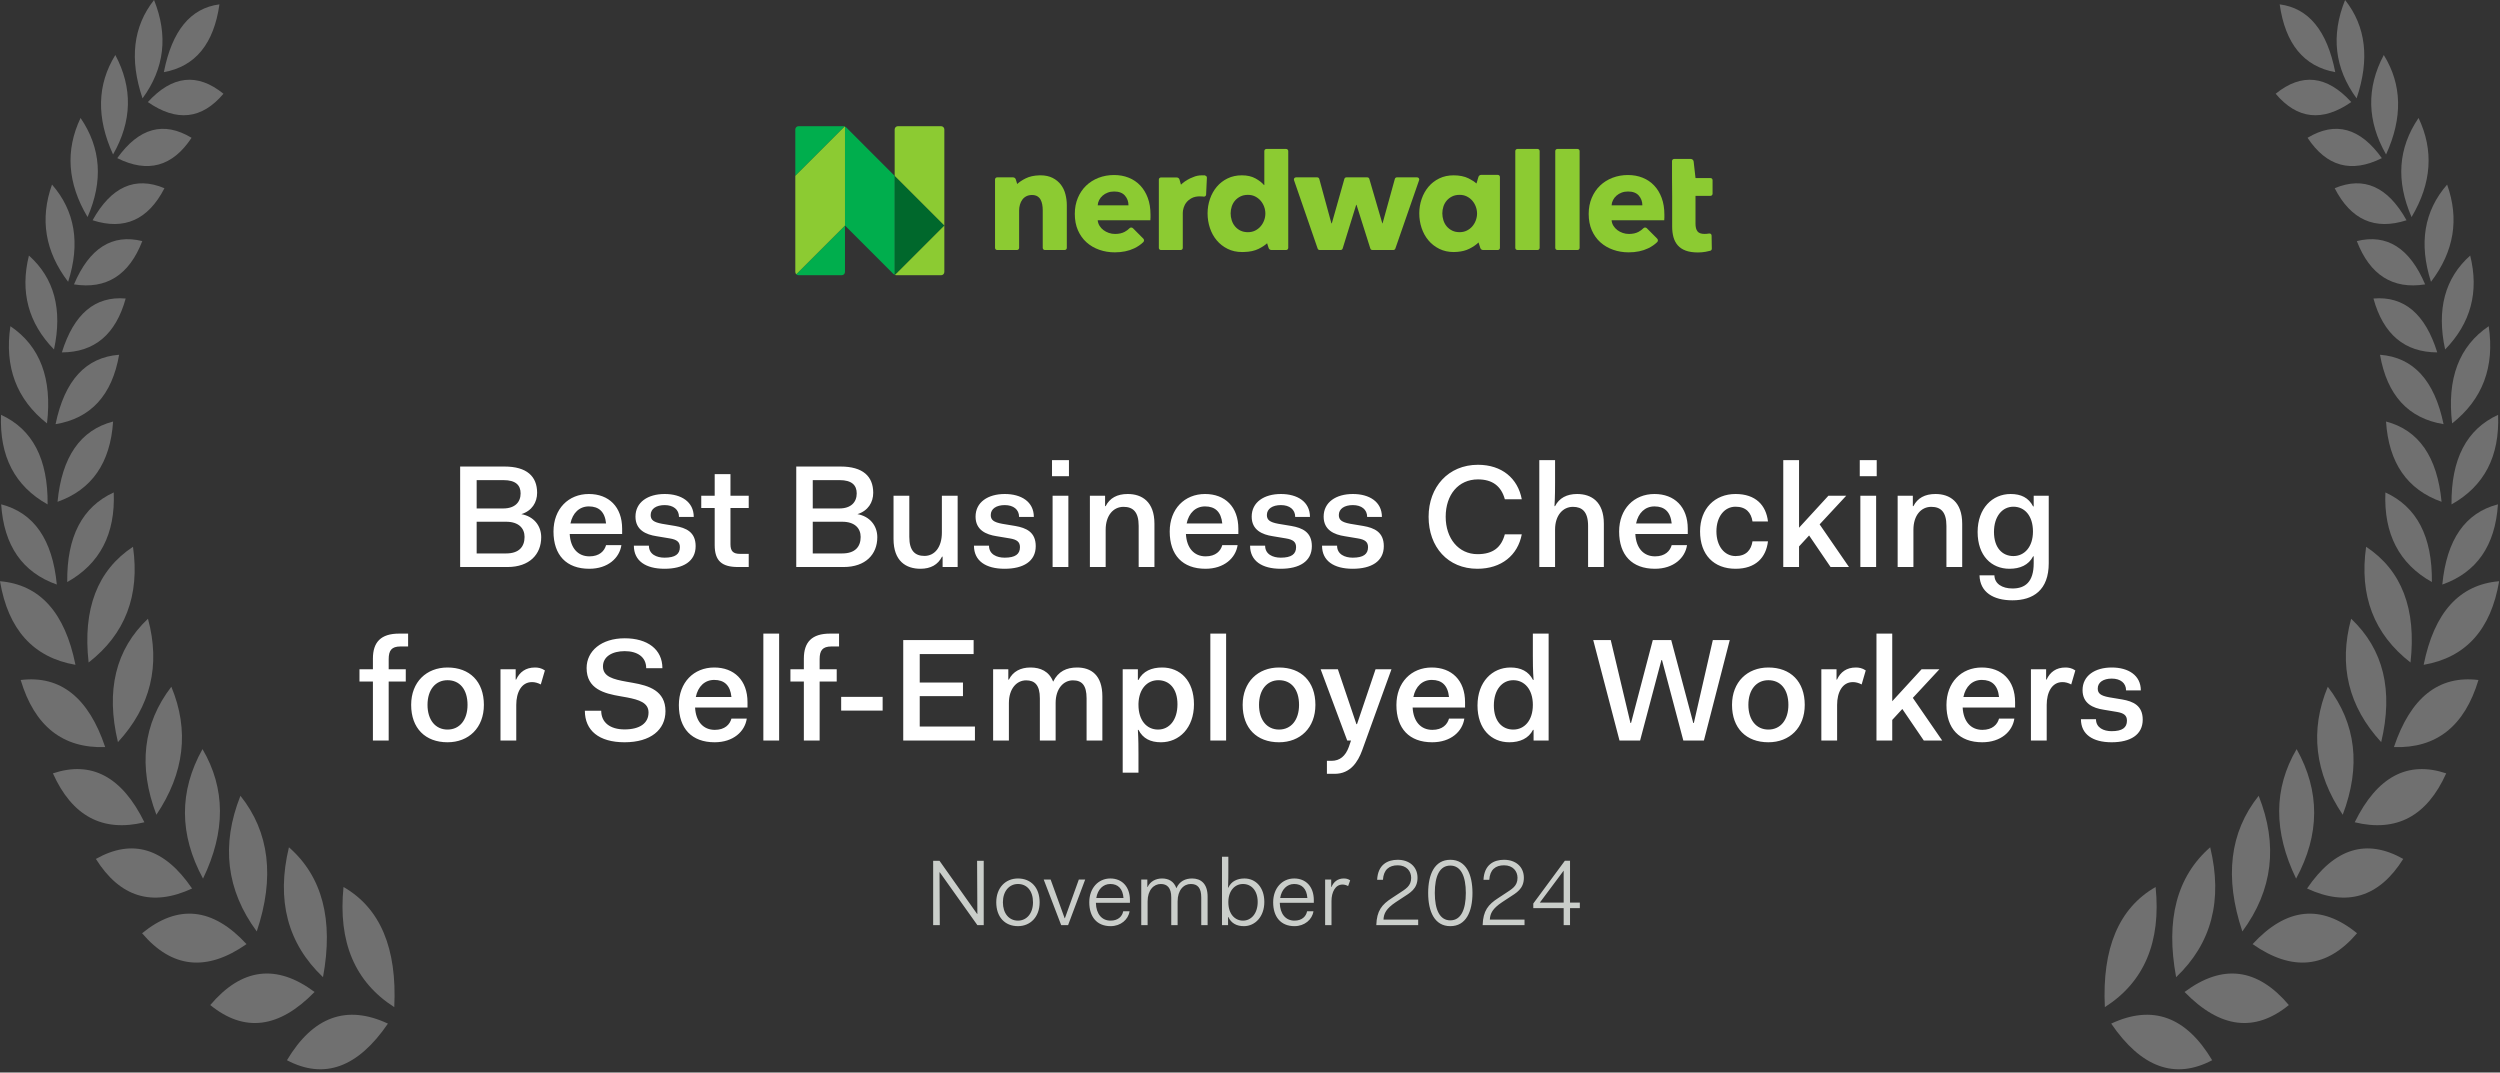 <svg width="317" height="136" viewBox="0 0 317 136" fill="none" xmlns="http://www.w3.org/2000/svg">
<rect x="0" y="0" width="317" height="136" fill="#333333" stroke="none"/>
<g clip-path="url(#clip0_4556_23973)">
<path d="M216.889 22.577H214.991L214.753 20.478C214.732 20.295 214.577 20.156 214.393 20.156H212.278C212.132 20.156 212.012 20.274 212.012 20.42V22.577L212.03 24.835V28.729C212.03 29.224 212.085 29.671 212.196 30.073C212.308 30.475 212.489 30.821 212.742 31.111C212.995 31.402 213.331 31.624 213.75 31.779C214.169 31.934 214.687 32.011 215.304 32.011C215.625 32.011 215.946 31.983 216.266 31.928C216.496 31.889 216.697 31.844 216.868 31.794C216.984 31.762 217.061 31.655 217.058 31.536L217.03 29.862C217.027 29.696 216.874 29.577 216.711 29.608C216.678 29.615 216.643 29.62 216.608 29.624C216.442 29.65 216.285 29.661 216.137 29.661C215.705 29.661 215.407 29.553 215.24 29.336C215.074 29.12 214.989 28.795 214.989 28.362V24.833H216.888C217.034 24.833 217.154 24.715 217.154 24.567V22.842C217.154 22.696 217.036 22.576 216.888 22.576L216.889 22.577Z" fill="#8CCB32"/>
<path d="M134.523 23.422C134.257 23.071 133.91 22.784 133.478 22.562C133.059 22.347 132.551 22.237 131.958 22.23H131.959C131.949 22.23 131.941 22.23 131.931 22.23C131.923 22.23 131.914 22.23 131.904 22.23C131.872 22.23 131.84 22.233 131.807 22.233C131.123 22.25 130.537 22.376 130.054 22.618C129.612 22.839 129.255 23.077 128.981 23.332L128.802 22.746C128.756 22.593 128.615 22.489 128.455 22.489H126.437C126.29 22.489 126.171 22.607 126.171 22.753V31.434C126.171 31.581 126.289 31.7 126.437 31.7H128.958C129.104 31.7 129.224 31.582 129.224 31.434V26.706C129.224 26.448 129.258 26.197 129.325 25.957C129.393 25.716 129.494 25.504 129.63 25.318C129.765 25.133 129.936 24.988 130.14 24.884C130.343 24.78 130.581 24.726 130.851 24.726C131.121 24.726 131.348 24.778 131.526 24.884C131.705 24.989 131.844 25.131 131.942 25.308C132.041 25.487 132.111 25.694 132.155 25.929C132.198 26.163 132.219 26.41 132.219 26.668V31.434C132.219 31.581 132.338 31.7 132.485 31.7H135.007C135.153 31.7 135.273 31.582 135.273 31.434V26.003C135.273 25.547 135.213 25.09 135.097 24.635C134.98 24.179 134.789 23.774 134.523 23.424V23.422Z" fill="#8CCB32"/>
<path d="M163.085 18.887H160.582C160.436 18.887 160.316 19.005 160.316 19.153V23.47H160.279C160.021 23.162 159.656 22.878 159.188 22.62C158.72 22.361 158.146 22.231 157.468 22.231C156.79 22.231 156.201 22.361 155.664 22.62C155.128 22.878 154.671 23.23 154.296 23.674C153.919 24.119 153.63 24.633 153.427 25.218C153.223 25.805 153.121 26.418 153.121 27.059C153.121 27.701 153.22 28.317 153.417 28.909C153.614 29.501 153.9 30.021 154.277 30.471C154.653 30.921 155.113 31.282 155.656 31.552C156.198 31.824 156.814 31.959 157.505 31.959C157.588 31.959 157.671 31.956 157.752 31.952C158.472 31.936 159.088 31.804 159.596 31.551C160.033 31.333 160.391 31.098 160.669 30.846L160.864 31.45C160.914 31.599 161.053 31.7 161.21 31.7H163.084C163.23 31.7 163.349 31.582 163.349 31.434V19.153C163.349 19.007 163.231 18.887 163.084 18.887H163.085ZM157.284 29.241C157.013 29.105 156.785 28.925 156.599 28.705C156.414 28.483 156.276 28.227 156.183 27.937C156.09 27.647 156.045 27.355 156.045 27.058C156.045 26.761 156.091 26.473 156.183 26.189C156.276 25.905 156.415 25.656 156.599 25.439C156.783 25.224 157.013 25.048 157.284 24.912C157.555 24.777 157.869 24.708 158.228 24.708C158.586 24.708 158.882 24.775 159.153 24.912C159.424 25.048 159.655 25.227 159.846 25.448C160.038 25.67 160.185 25.923 160.291 26.206C160.395 26.49 160.448 26.779 160.448 27.075C160.448 27.37 160.396 27.66 160.291 27.944C160.185 28.228 160.038 28.48 159.846 28.702C159.655 28.924 159.423 29.103 159.153 29.238C158.882 29.374 158.574 29.442 158.228 29.442C157.882 29.442 157.555 29.374 157.284 29.238V29.241Z" fill="#8CCB32"/>
<path d="M179.692 22.489H177.123C177.003 22.489 176.899 22.569 176.867 22.683L175.312 28.315H175.275L173.63 22.68C173.597 22.567 173.493 22.489 173.375 22.489H170.723C170.605 22.489 170.499 22.567 170.468 22.681L168.876 28.315H168.821L167.284 22.684C167.253 22.569 167.148 22.489 167.028 22.489H164.33C164.147 22.489 164.019 22.669 164.079 22.84L167.078 31.521C167.114 31.628 167.215 31.7 167.328 31.7H169.996C170.112 31.7 170.215 31.624 170.249 31.513L171.967 25.967H172.004L173.758 31.515C173.793 31.624 173.895 31.7 174.011 31.7H176.68C176.792 31.7 176.894 31.628 176.93 31.521L179.945 22.84C180.006 22.667 179.878 22.489 179.695 22.489H179.692Z" fill="#8CCB32"/>
<path d="M194.962 18.887H192.405C192.258 18.887 192.139 19.006 192.139 19.153V31.434C192.139 31.581 192.258 31.7 192.405 31.7H194.962C195.109 31.7 195.228 31.581 195.228 31.434V19.153C195.228 19.006 195.109 18.887 194.962 18.887Z" fill="#8CCB32"/>
<path d="M200.029 18.887H197.472C197.326 18.887 197.207 19.006 197.207 19.153V31.434C197.207 31.581 197.326 31.7 197.472 31.7H200.029C200.176 31.7 200.295 31.581 200.295 31.434V19.153C200.295 19.006 200.176 18.887 200.029 18.887Z" fill="#8CCB32"/>
<path d="M189.927 22.174H187.814C187.653 22.174 187.511 22.279 187.465 22.434L187.217 23.269C186.954 23.037 186.621 22.821 186.216 22.62C185.697 22.361 185.062 22.232 184.311 22.232C183.645 22.232 183.043 22.361 182.506 22.62C181.97 22.878 181.513 23.23 181.138 23.674C180.761 24.119 180.473 24.634 180.269 25.218C180.065 25.805 179.964 26.418 179.964 27.059C179.964 27.701 180.062 28.317 180.259 28.909C180.456 29.501 180.743 30.021 181.12 30.471C181.495 30.921 181.955 31.282 182.498 31.552C183.041 31.824 183.657 31.959 184.347 31.959C184.506 31.959 184.664 31.951 184.817 31.934C185.382 31.887 185.874 31.759 186.293 31.551C186.79 31.304 187.184 31.034 187.476 30.742L187.705 31.45C187.755 31.599 187.894 31.7 188.05 31.7H189.925C190.071 31.7 190.19 31.582 190.19 31.436V22.44C190.19 22.293 190.072 22.174 189.926 22.174H189.927ZM183.441 28.703C183.256 28.481 183.118 28.225 183.025 27.936C182.934 27.646 182.887 27.353 182.887 27.056C182.887 26.76 182.934 26.471 183.025 26.187C183.118 25.903 183.257 25.654 183.441 25.438C183.626 25.223 183.855 25.047 184.126 24.91C184.398 24.776 184.711 24.707 185.07 24.707C185.429 24.707 185.724 24.774 185.995 24.91C186.267 25.047 186.497 25.226 186.689 25.446C186.88 25.669 187.028 25.922 187.133 26.204C187.237 26.488 187.291 26.778 187.291 27.073C187.291 27.369 187.238 27.658 187.133 27.942C187.028 28.227 186.88 28.478 186.689 28.701C186.497 28.923 186.265 29.101 185.995 29.236C185.724 29.373 185.416 29.44 185.07 29.44C184.724 29.44 184.398 29.373 184.126 29.236C183.855 29.101 183.627 28.921 183.441 28.701V28.703Z" fill="#8CCB32"/>
<path d="M152.798 22.257L152.776 22.253L152.811 22.231C152.735 22.231 152.66 22.234 152.586 22.237C152.524 22.234 152.462 22.231 152.4 22.231C152.001 22.231 151.635 22.307 151.303 22.455C151.164 22.503 151.03 22.558 150.904 22.621C150.414 22.866 150.029 23.131 149.746 23.418L149.561 22.766C149.516 22.61 149.374 22.503 149.212 22.503H147.208C147.062 22.503 146.942 22.621 146.942 22.767V31.437C146.942 31.583 147.06 31.703 147.208 31.703H149.711C149.857 31.703 149.977 31.585 149.977 31.437V26.981C149.977 26.796 150.014 26.581 150.088 26.335C150.163 26.089 150.282 25.861 150.449 25.653C150.615 25.444 150.838 25.266 151.115 25.119C151.392 24.971 151.733 24.898 152.141 24.898C152.265 24.898 152.392 24.905 152.521 24.916L152.643 24.932C152.79 24.946 152.919 24.839 152.933 24.694L153.034 22.553C153.05 22.409 152.946 22.276 152.799 22.261L152.798 22.257Z" fill="#8CCB32"/>
<path d="M144.588 23.525C144.182 23.093 143.694 22.764 143.127 22.535C142.56 22.307 141.937 22.193 141.259 22.193C140.581 22.193 139.902 22.31 139.299 22.545C138.694 22.78 138.171 23.109 137.727 23.535C137.282 23.96 136.931 24.479 136.673 25.089C136.415 25.699 136.285 26.381 136.285 27.132C136.285 27.883 136.417 28.601 136.683 29.204C136.949 29.808 137.312 30.316 137.774 30.73C138.237 31.143 138.776 31.457 139.393 31.673C140.009 31.889 140.663 31.997 141.353 31.997C142.29 31.997 143.113 31.827 143.823 31.488C144.256 31.281 144.639 31.019 144.968 30.703C145.093 30.583 145.094 30.382 144.972 30.259L143.661 28.942C143.542 28.821 143.343 28.817 143.225 28.938C143.051 29.118 142.847 29.27 142.611 29.396C142.277 29.575 141.871 29.665 141.39 29.665C141.119 29.665 140.857 29.622 140.604 29.536C140.351 29.45 140.123 29.329 139.919 29.176C139.715 29.021 139.549 28.84 139.42 28.63C139.29 28.421 139.213 28.186 139.188 27.927H145.865C145.878 27.816 145.883 27.699 145.883 27.575V27.205C145.883 26.416 145.769 25.713 145.541 25.097C145.312 24.481 144.996 23.957 144.589 23.525H144.588ZM139.188 26.04C139.2 25.806 139.262 25.58 139.373 25.365C139.485 25.149 139.632 24.961 139.818 24.801C140.003 24.64 140.219 24.514 140.465 24.421C140.711 24.328 140.982 24.282 141.279 24.282C141.884 24.282 142.337 24.455 142.639 24.799C142.941 25.145 143.092 25.557 143.092 26.038H139.189L139.188 26.04Z" fill="#8CCB32"/>
<path d="M209.749 23.525C209.343 23.093 208.855 22.764 208.288 22.535C207.721 22.307 207.098 22.193 206.421 22.193C205.743 22.193 205.064 22.31 204.46 22.545C203.855 22.78 203.332 23.109 202.888 23.535C202.444 23.96 202.092 24.479 201.833 25.089C201.574 25.699 201.445 26.381 201.445 27.132C201.445 27.883 201.577 28.601 201.843 29.204C202.109 29.808 202.472 30.316 202.934 30.73C203.397 31.143 203.936 31.457 204.553 31.673C205.169 31.889 205.823 31.997 206.513 31.997C207.45 31.997 208.273 31.827 208.983 31.488C209.416 31.281 209.799 31.019 210.128 30.703C210.253 30.583 210.254 30.382 210.132 30.259L208.821 28.942C208.702 28.821 208.503 28.817 208.385 28.938C208.211 29.118 208.007 29.27 207.771 29.396C207.437 29.575 207.031 29.665 206.55 29.665C206.279 29.665 206.017 29.622 205.764 29.536C205.511 29.45 205.283 29.329 205.079 29.176C204.875 29.021 204.709 28.84 204.58 28.63C204.45 28.421 204.373 28.186 204.348 27.927H211.025C211.038 27.816 211.043 27.699 211.043 27.575V27.205C211.043 26.416 210.929 25.713 210.701 25.097C210.474 24.481 210.156 23.957 209.749 23.525ZM204.348 26.04C204.36 25.806 204.422 25.58 204.533 25.365C204.644 25.149 204.792 24.961 204.978 24.801C205.163 24.64 205.379 24.514 205.625 24.421C205.871 24.328 206.142 24.282 206.439 24.282C207.044 24.282 207.496 24.455 207.799 24.799C208.101 25.145 208.252 25.557 208.252 26.038H204.349L204.348 26.04Z" fill="#8CCB32"/>
<path d="M107.107 16.038C107.042 16.014 106.973 16 106.903 16H101.26C101.03 16 100.845 16.186 100.845 16.415V22.299L107.107 16.038Z" fill="#00AE4D"/>
<path d="M100.966 34.778C101.04 34.852 101.144 34.898 101.259 34.898H106.729C106.958 34.898 107.143 34.713 107.143 34.484V28.6L100.966 34.778Z" fill="#00AE4D"/>
<path d="M113.444 22.299V34.845C113.457 34.851 113.469 34.856 113.482 34.861L119.744 28.598L113.445 22.299H113.444Z" fill="#00682C"/>
<path d="M107.144 28.599V16.053C107.131 16.048 107.118 16.042 107.106 16.037L100.845 22.299V34.483C100.845 34.597 100.891 34.701 100.966 34.777L107.144 28.599Z" fill="#8CCB32"/>
<path d="M119.743 28.599V22.3V16.415C119.743 16.186 119.557 16 119.328 16H113.859C113.629 16 113.444 16.186 113.444 16.413V22.299L119.743 28.598V28.599Z" fill="#8CCB32"/>
<path d="M119.743 28.599L113.48 34.861C113.545 34.885 113.614 34.899 113.684 34.899H119.328C119.557 34.899 119.743 34.714 119.743 34.484V28.601V28.599Z" fill="#8CCB32"/>
<path d="M107.314 16.17C107.264 16.121 107.205 16.082 107.144 16.054V28.599L113.272 34.728C113.321 34.777 113.381 34.817 113.442 34.845V22.299L107.314 16.17Z" fill="#00AE4D"/>
</g>
<path d="M58.347 71.898V59.157H63.977C66.792 59.157 68.107 60.398 68.107 62.49C68.107 63.694 67.459 64.768 66.107 65.194C67.662 65.472 68.625 66.639 68.625 68.12C68.625 70.287 67.144 71.898 64.347 71.898H58.347ZM64.181 66.157H60.44V70.176H64.181C65.792 70.176 66.514 69.342 66.514 68.083C66.514 66.972 65.755 66.157 64.181 66.157ZM63.829 60.879H60.44V64.472H63.81C65.292 64.472 66.014 63.676 66.014 62.565C66.014 61.528 65.403 60.879 63.829 60.879ZM70.183 67.398C70.183 64.528 72.072 62.639 74.665 62.639C77.183 62.639 78.887 64.25 78.887 67.046V67.713H72.239C72.332 69.49 73.276 70.546 74.739 70.546C76.017 70.546 76.646 69.861 76.85 69.12H78.794C78.554 70.75 77.091 72.12 74.72 72.12C71.813 72.12 70.183 70.379 70.183 67.398ZM74.665 64.213C73.48 64.213 72.609 65.028 72.332 66.379H76.85C76.702 64.898 75.943 64.213 74.665 64.213ZM80.374 69.194H82.281C82.281 70.287 83.263 70.713 84.263 70.713C85.615 70.713 86.207 70.268 86.207 69.379C86.207 68.713 85.819 68.416 84.911 68.268L83.245 67.99C81.911 67.787 80.578 67.213 80.578 65.509C80.578 63.676 82.152 62.639 84.281 62.639C86.374 62.639 87.967 63.62 87.967 65.546H86.096C86.096 64.602 85.374 64.046 84.281 64.046C83.226 64.046 82.504 64.509 82.504 65.305C82.504 65.916 82.856 66.213 83.948 66.416L85.615 66.694C86.985 66.935 88.207 67.454 88.207 69.25C88.207 71.194 86.615 72.12 84.263 72.12C81.874 72.12 80.374 71.12 80.374 69.194ZM90.623 69.12V64.416H88.919V62.861H90.623V60.12H92.623V62.861H94.938V64.416H92.623V69.009C92.623 69.879 92.956 70.231 93.845 70.231H94.938V71.898H93.586C91.512 71.898 90.623 71.102 90.623 69.12ZM100.965 71.898V59.157H106.594C109.409 59.157 110.724 60.398 110.724 62.49C110.724 63.694 110.076 64.768 108.724 65.194C110.279 65.472 111.242 66.639 111.242 68.12C111.242 70.287 109.761 71.898 106.965 71.898H100.965ZM106.798 66.157H103.057V70.176H106.798C108.409 70.176 109.131 69.342 109.131 68.083C109.131 66.972 108.372 66.157 106.798 66.157ZM106.446 60.879H103.057V64.472H106.428C107.909 64.472 108.631 63.676 108.631 62.565C108.631 61.528 108.02 60.879 106.446 60.879ZM113.3 68.342V62.861H115.3V68.083C115.3 69.879 116.06 70.49 117.226 70.49C118.504 70.49 119.43 69.398 119.43 67.528V62.861H121.43V71.898H119.523V70.583H119.449C118.93 71.602 118.023 72.12 116.708 72.12C114.893 72.12 113.3 71.157 113.3 68.342ZM123.498 69.194H125.405C125.405 70.287 126.387 70.713 127.387 70.713C128.738 70.713 129.331 70.268 129.331 69.379C129.331 68.713 128.942 68.416 128.035 68.268L126.368 67.99C125.035 67.787 123.701 67.213 123.701 65.509C123.701 63.676 125.275 62.639 127.405 62.639C129.498 62.639 131.09 63.62 131.09 65.546H129.22C129.22 64.602 128.498 64.046 127.405 64.046C126.35 64.046 125.627 64.509 125.627 65.305C125.627 65.916 125.979 66.213 127.072 66.416L128.738 66.694C130.109 66.935 131.331 67.454 131.331 69.25C131.331 71.194 129.738 72.12 127.387 72.12C124.998 72.12 123.498 71.12 123.498 69.194ZM133.395 60.379V58.342H135.543V60.379H133.395ZM133.469 71.898V62.861H135.469V71.898H133.469ZM138.198 71.898V62.861H140.124V64.176H140.198C140.716 63.157 141.642 62.639 142.994 62.639C144.791 62.639 146.383 63.602 146.383 66.416V71.898H144.383V66.676C144.383 64.879 143.642 64.268 142.457 64.268C141.179 64.268 140.198 65.342 140.198 67.176V71.898H138.198ZM148.319 67.398C148.319 64.528 150.208 62.639 152.801 62.639C155.319 62.639 157.023 64.25 157.023 67.046V67.713H150.375C150.467 69.49 151.412 70.546 152.875 70.546C154.153 70.546 154.782 69.861 154.986 69.12H156.93C156.69 70.75 155.227 72.12 152.856 72.12C149.949 72.12 148.319 70.379 148.319 67.398ZM152.801 64.213C151.616 64.213 150.745 65.028 150.467 66.379H154.986C154.838 64.898 154.079 64.213 152.801 64.213ZM158.51 69.194H160.418C160.418 70.287 161.399 70.713 162.399 70.713C163.751 70.713 164.343 70.268 164.343 69.379C164.343 68.713 163.955 68.416 163.047 68.268L161.38 67.99C160.047 67.787 158.714 67.213 158.714 65.509C158.714 63.676 160.288 62.639 162.418 62.639C164.51 62.639 166.103 63.62 166.103 65.546H164.232C164.232 64.602 163.51 64.046 162.418 64.046C161.362 64.046 160.64 64.509 160.64 65.305C160.64 65.916 160.992 66.213 162.084 66.416L163.751 66.694C165.121 66.935 166.343 67.454 166.343 69.25C166.343 71.194 164.751 72.12 162.399 72.12C160.01 72.12 158.51 71.12 158.51 69.194ZM167.634 69.194H169.541C169.541 70.287 170.523 70.713 171.523 70.713C172.875 70.713 173.467 70.268 173.467 69.379C173.467 68.713 173.078 68.416 172.171 68.268L170.504 67.99C169.171 67.787 167.838 67.213 167.838 65.509C167.838 63.676 169.412 62.639 171.541 62.639C173.634 62.639 175.227 63.62 175.227 65.546H173.356C173.356 64.602 172.634 64.046 171.541 64.046C170.486 64.046 169.764 64.509 169.764 65.305C169.764 65.916 170.115 66.213 171.208 66.416L172.875 66.694C174.245 66.935 175.467 67.454 175.467 69.25C175.467 71.194 173.875 72.12 171.523 72.12C169.134 72.12 167.634 71.12 167.634 69.194ZM181.146 65.528C181.146 61.75 183.646 58.935 187.405 58.935C190.442 58.935 192.461 60.657 192.961 63.305H190.813C190.35 61.62 189.22 60.787 187.405 60.787C184.924 60.787 183.313 62.731 183.313 65.528C183.313 68.268 184.942 70.268 187.35 70.268C189.331 70.268 190.368 69.398 190.813 67.75H192.961C192.461 70.398 190.387 72.12 187.331 72.12C183.591 72.12 181.146 69.361 181.146 65.528ZM195.183 71.898V58.342H197.183V61.139C197.183 61.75 197.183 62.972 197.109 64.176H197.183C197.702 63.157 198.665 62.639 199.98 62.639C201.776 62.639 203.369 63.602 203.369 66.416V71.898H201.369V66.676C201.369 64.879 200.609 64.268 199.443 64.268C198.165 64.268 197.183 65.361 197.183 67.139V71.898H195.183ZM205.305 67.398C205.305 64.528 207.194 62.639 209.786 62.639C212.305 62.639 214.009 64.25 214.009 67.046V67.713H207.36C207.453 69.49 208.397 70.546 209.86 70.546C211.138 70.546 211.768 69.861 211.971 69.12H213.916C213.675 70.75 212.212 72.12 209.842 72.12C206.934 72.12 205.305 70.379 205.305 67.398ZM209.786 64.213C208.601 64.213 207.731 65.028 207.453 66.379H211.971C211.823 64.898 211.064 64.213 209.786 64.213ZM215.568 67.379C215.568 64.472 217.457 62.639 220.068 62.639C222.624 62.639 223.938 64.065 224.179 66.12H222.216C222.049 65.009 221.401 64.25 220.068 64.25C218.661 64.25 217.642 65.509 217.642 67.379C217.642 69.25 218.661 70.509 220.068 70.509C221.401 70.509 222.049 69.75 222.216 68.639H224.179C223.938 70.694 222.624 72.12 220.068 72.12C217.309 72.12 215.568 70.342 215.568 67.379ZM226.118 71.898V58.342H228.118V66.916L231.84 62.861H234.099L230.729 66.49L234.451 71.898H232.118L229.395 67.898L228.118 69.287V71.898H226.118ZM235.818 60.379V58.342H237.967V60.379H235.818ZM235.893 71.898V62.861H237.893V71.898H235.893ZM240.622 71.898V62.861H242.548V64.176H242.622C243.14 63.157 244.066 62.639 245.418 62.639C247.214 62.639 248.807 63.602 248.807 66.416V71.898H246.807V66.676C246.807 64.879 246.066 64.268 244.881 64.268C243.603 64.268 242.622 65.342 242.622 67.176V71.898H240.622ZM251.002 72.954H252.891C252.91 74.009 253.854 74.62 255.188 74.62C256.78 74.62 257.873 73.805 257.873 71.416V70.546H257.799C257.225 71.657 256.132 72.12 254.799 72.12C252.521 72.12 250.762 70.472 250.762 67.454C250.762 64.454 252.632 62.639 254.947 62.639C256.262 62.639 257.225 63.102 257.799 64.213H257.873V62.861H259.78V71.416C259.78 74.824 257.817 76.12 255.169 76.12C252.743 76.12 251.058 75.083 251.002 72.954ZM252.836 67.454C252.836 69.454 253.891 70.509 255.299 70.509C256.688 70.509 257.78 69.361 257.78 67.398C257.78 65.398 256.725 64.25 255.299 64.25C253.891 64.25 252.836 65.472 252.836 67.454ZM47.285 93.898V86.416H45.582V84.861H47.285V83.509C47.285 81.416 48.304 80.342 50.6 80.342H51.748V81.972H50.785C49.656 81.972 49.285 82.472 49.285 83.583V84.861H51.452V86.416H49.285V93.898H47.285ZM52.135 89.379C52.135 86.472 54.08 84.639 56.746 84.639C59.561 84.639 61.357 86.416 61.357 89.379C61.357 92.287 59.431 94.12 56.746 94.12C53.931 94.12 52.135 92.342 52.135 89.379ZM54.209 89.379C54.209 91.287 55.209 92.509 56.746 92.509C58.283 92.509 59.283 91.287 59.283 89.379C59.283 87.398 58.283 86.25 56.746 86.25C55.209 86.25 54.209 87.472 54.209 89.379ZM63.462 93.898V84.861H65.388V86.176H65.444C65.888 85.213 66.666 84.639 67.832 84.639C68.203 84.639 68.629 84.694 69.092 85.009L68.573 86.787C68.184 86.583 67.814 86.49 67.462 86.49C66.11 86.49 65.462 87.805 65.462 89.379V93.898H63.462ZM74.16 90.12H76.234C76.234 91.602 77.345 92.49 79.197 92.49C81.141 92.49 82.234 91.694 82.234 90.342C82.234 89.102 81.03 88.731 79.512 88.435L78.678 88.287C76.604 87.935 74.382 87.361 74.382 84.713C74.382 82.546 76.252 80.935 79.215 80.935C82.086 80.935 83.993 82.324 83.993 84.731H81.938C81.938 83.268 80.771 82.565 79.215 82.565C77.66 82.565 76.456 83.231 76.456 84.509C76.456 85.805 77.771 86.139 79.419 86.435L80.252 86.583C82.271 86.935 84.382 87.583 84.382 90.176C84.382 92.528 82.512 94.12 79.197 94.12C75.938 94.12 74.16 92.62 74.16 90.12ZM86.08 89.398C86.08 86.528 87.969 84.639 90.562 84.639C93.08 84.639 94.784 86.25 94.784 89.046V89.713H88.136C88.228 91.49 89.173 92.546 90.636 92.546C91.914 92.546 92.543 91.861 92.747 91.12H94.691C94.451 92.75 92.988 94.12 90.617 94.12C87.71 94.12 86.08 92.379 86.08 89.398ZM90.562 86.213C89.376 86.213 88.506 87.028 88.228 88.379H92.747C92.599 86.898 91.84 86.213 90.562 86.213ZM96.793 93.898V80.342H98.793V93.898H96.793ZM101.929 93.898V86.416H100.226V84.861H101.929V83.509C101.929 81.416 102.948 80.342 105.244 80.342H106.392V81.972H105.429C104.3 81.972 103.929 82.472 103.929 83.583V84.861H106.096V86.416H103.929V93.898H101.929ZM106.66 90.102V88.361H111.919V90.102H106.66ZM114.53 93.898V81.157H123.456V82.935H116.622V86.546H122.104V88.268H116.622V92.12H123.622V93.898H114.53ZM125.928 93.898V84.861H127.854V86.176H127.928C128.446 85.139 129.409 84.639 130.668 84.639C131.928 84.639 133.02 85.12 133.539 86.435C134.187 85.12 135.242 84.639 136.576 84.639C138.354 84.639 139.779 85.602 139.779 88.305V93.898H137.779V88.546C137.779 86.861 137.168 86.268 136.039 86.268C134.835 86.268 133.854 87.342 133.854 89.139V93.898H131.854V88.546C131.854 86.861 131.205 86.268 130.113 86.268C128.909 86.268 127.928 87.324 127.928 89.157V93.898H125.928ZM144.358 95.583V97.972H142.358V84.861H144.283V86.213H144.358C144.932 85.102 146.024 84.639 147.358 84.639C149.635 84.639 151.395 86.287 151.395 89.305C151.395 92.305 149.524 94.12 147.209 94.12C145.895 94.12 144.932 93.657 144.358 92.546H144.283C144.358 93.731 144.358 94.972 144.358 95.583ZM149.302 89.305C149.302 87.305 148.265 86.25 146.839 86.25C145.45 86.25 144.413 87.361 144.358 89.231V89.379C144.358 91.361 145.413 92.509 146.839 92.509C148.265 92.509 149.302 91.305 149.302 89.305ZM153.471 93.898V80.342H155.471V93.898H153.471ZM157.57 89.379C157.57 86.472 159.515 84.639 162.181 84.639C164.996 84.639 166.793 86.416 166.793 89.379C166.793 92.287 164.867 94.12 162.181 94.12C159.367 94.12 157.57 92.342 157.57 89.379ZM159.644 89.379C159.644 91.287 160.644 92.509 162.181 92.509C163.719 92.509 164.719 91.287 164.719 89.379C164.719 87.398 163.719 86.25 162.181 86.25C160.644 86.25 159.644 87.472 159.644 89.379ZM170.827 93.898L167.457 84.861H169.642L171.994 91.824H172.068L174.42 84.861H176.438L172.716 95.157C172.179 96.62 171.216 98.12 169.253 98.12H168.253V96.472H168.846C169.883 96.472 170.605 95.879 171.031 94.713L171.309 93.898H170.827ZM177.065 89.398C177.065 86.528 178.954 84.639 181.547 84.639C184.065 84.639 185.769 86.25 185.769 89.046V89.713H179.121C179.214 91.49 180.158 92.546 181.621 92.546C182.899 92.546 183.528 91.861 183.732 91.12H185.677C185.436 92.75 183.973 94.12 181.602 94.12C178.695 94.12 177.065 92.379 177.065 89.398ZM181.547 86.213C180.362 86.213 179.491 87.028 179.214 88.379H183.732C183.584 86.898 182.825 86.213 181.547 86.213ZM187.347 89.454C187.347 86.454 189.218 84.639 191.532 84.639C192.829 84.639 193.829 85.12 194.384 86.213H194.458C194.366 85.028 194.366 83.787 194.366 83.176V80.342H196.366V93.898H194.458V92.546H194.384C193.829 93.639 192.718 94.12 191.384 94.12C189.106 94.12 187.347 92.454 187.347 89.454ZM189.421 89.454C189.421 91.435 190.458 92.509 191.884 92.509C193.292 92.509 194.366 91.361 194.366 89.379C194.366 87.398 193.292 86.25 191.884 86.25C190.458 86.25 189.421 87.472 189.421 89.454ZM205.353 93.898L202.02 81.157H204.242L206.742 91.676H206.816L209.576 81.157H211.909L214.705 91.676H214.779L217.187 81.157H219.335L216.057 93.898H213.446L210.742 83.694H210.668L207.964 93.898H205.353ZM219.62 89.379C219.62 86.472 221.564 84.639 224.231 84.639C227.046 84.639 228.842 86.416 228.842 89.379C228.842 92.287 226.916 94.12 224.231 94.12C221.416 94.12 219.62 92.342 219.62 89.379ZM221.694 89.379C221.694 91.287 222.694 92.509 224.231 92.509C225.768 92.509 226.768 91.287 226.768 89.379C226.768 87.398 225.768 86.25 224.231 86.25C222.694 86.25 221.694 87.472 221.694 89.379ZM230.946 93.898V84.861H232.872V86.176H232.928C233.372 85.213 234.15 84.639 235.317 84.639C235.687 84.639 236.113 84.694 236.576 85.009L236.058 86.787C235.669 86.583 235.298 86.49 234.946 86.49C233.595 86.49 232.946 87.805 232.946 89.379V93.898H230.946ZM237.936 93.898V80.342H239.936V88.916L243.658 84.861H245.918L242.547 88.49L246.27 93.898H243.936L241.214 89.898L239.936 91.287V93.898H237.936ZM246.81 89.398C246.81 86.528 248.699 84.639 251.291 84.639C253.81 84.639 255.514 86.25 255.514 89.046V89.713H248.865C248.958 91.49 249.902 92.546 251.365 92.546C252.643 92.546 253.273 91.861 253.476 91.12H255.421C255.18 92.75 253.717 94.12 251.347 94.12C248.439 94.12 246.81 92.379 246.81 89.398ZM251.291 86.213C250.106 86.213 249.236 87.028 248.958 88.379H253.476C253.328 86.898 252.569 86.213 251.291 86.213ZM257.522 93.898V84.861H259.448V86.176H259.504C259.948 85.213 260.726 84.639 261.893 84.639C262.263 84.639 262.689 84.694 263.152 85.009L262.633 86.787C262.244 86.583 261.874 86.49 261.522 86.49C260.17 86.49 259.522 87.805 259.522 89.379V93.898H257.522ZM263.864 91.194H265.771C265.771 92.287 266.753 92.713 267.753 92.713C269.105 92.713 269.697 92.268 269.697 91.379C269.697 90.713 269.308 90.416 268.401 90.268L266.734 89.99C265.401 89.787 264.068 89.213 264.068 87.509C264.068 85.676 265.642 84.639 267.771 84.639C269.864 84.639 271.457 85.62 271.457 87.546H269.586C269.586 86.602 268.864 86.046 267.771 86.046C266.716 86.046 265.994 86.509 265.994 87.305C265.994 87.916 266.345 88.213 267.438 88.416L269.105 88.694C270.475 88.935 271.697 89.454 271.697 91.25C271.697 93.194 270.105 94.12 267.753 94.12C265.364 94.12 263.864 93.12 263.864 91.194Z" fill="white"/>
<path d="M118.324 117.305V109.151H119.13L123.895 115.883H123.93L123.895 109.151H124.736V117.305H123.93L119.166 110.609H119.13L119.166 117.305H118.324ZM126.326 114.413C126.326 112.564 127.499 111.391 129.076 111.391C130.747 111.391 131.825 112.564 131.825 114.413C131.825 116.262 130.652 117.436 129.076 117.436C127.405 117.436 126.326 116.262 126.326 114.413ZM127.168 114.413C127.168 115.824 127.95 116.736 129.076 116.736C130.178 116.736 130.984 115.824 130.984 114.413C130.984 112.956 130.213 112.09 129.076 112.09C127.973 112.09 127.168 113.003 127.168 114.413ZM134.557 117.305L132.341 111.521H133.218L134.996 116.428H135.031L136.797 111.521H137.603L135.434 117.305H134.557ZM138.12 114.413C138.12 112.624 139.258 111.391 140.787 111.391C142.245 111.391 143.276 112.399 143.276 114.141V114.473H138.962V114.52C138.997 115.859 139.685 116.736 140.823 116.736C141.759 116.736 142.292 116.215 142.423 115.551H143.228C143.074 116.594 142.114 117.436 140.823 117.436C139.08 117.436 138.12 116.25 138.12 114.413ZM140.787 112.09C139.874 112.09 139.187 112.778 139.009 113.868H142.458C142.375 112.671 141.747 112.09 140.787 112.09ZM144.711 117.305V111.521H145.481V112.47H145.517C145.86 111.747 146.559 111.391 147.354 111.391C148.159 111.391 148.847 111.735 149.167 112.624C149.558 111.735 150.305 111.391 151.158 111.391C152.248 111.391 153.125 112.019 153.125 113.69V117.305H152.319V113.797C152.319 112.564 151.845 112.09 150.992 112.09C150.103 112.09 149.321 112.849 149.321 114.307V117.305H148.515V113.797C148.515 112.564 147.994 112.09 147.188 112.09C146.299 112.09 145.517 112.861 145.517 114.295V117.305H144.711ZM154.948 117.305V108.63H155.754V110.396C155.754 110.68 155.754 111.996 155.718 112.553H155.754C156.121 111.747 156.892 111.391 157.792 111.391C159.215 111.391 160.317 112.505 160.317 114.366C160.317 116.227 159.155 117.436 157.721 117.436C156.821 117.436 156.121 117.08 155.754 116.274H155.718V117.305H154.948ZM155.754 114.307V114.413C155.754 115.883 156.572 116.736 157.615 116.736C158.658 116.736 159.475 115.824 159.475 114.366C159.475 112.896 158.646 112.09 157.615 112.09C156.595 112.09 155.789 112.908 155.754 114.307ZM161.437 114.413C161.437 112.624 162.574 111.391 164.103 111.391C165.561 111.391 166.592 112.399 166.592 114.141V114.473H162.278V114.52C162.314 115.859 163.001 116.736 164.139 116.736C165.075 116.736 165.609 116.215 165.739 115.551H166.545C166.391 116.594 165.431 117.436 164.139 117.436C162.397 117.436 161.437 116.25 161.437 114.413ZM164.103 112.09C163.191 112.09 162.503 112.778 162.326 113.868H165.774C165.692 112.671 165.063 112.09 164.103 112.09ZM168.027 117.305V111.521H168.797V112.47H168.833C169.106 111.806 169.639 111.391 170.386 111.391C170.634 111.391 170.919 111.427 171.203 111.628L170.943 112.351C170.67 112.209 170.445 112.161 170.22 112.161C169.307 112.161 168.833 113.145 168.833 114.247V117.305H168.027ZM179.825 117.305H174.515C174.574 115.48 175.214 114.698 176.482 113.88L177.383 113.287C178.237 112.719 178.936 112.363 178.936 111.308C178.936 110.479 178.367 109.72 177.229 109.72C176.139 109.72 175.439 110.277 175.357 111.557H174.622C174.717 109.625 175.949 109.021 177.229 109.021C178.675 109.021 179.742 109.874 179.742 111.308C179.742 112.719 178.77 113.228 177.893 113.797L176.992 114.39C175.771 115.207 175.463 115.824 175.428 116.606H179.825V117.305ZM183.9 117.436C181.909 117.436 181.091 115.599 181.091 113.228C181.091 110.858 181.909 109.021 183.9 109.021C185.891 109.021 186.709 110.858 186.709 113.228C186.709 115.599 185.891 117.436 183.9 117.436ZM183.9 116.701C185.239 116.701 185.867 115.361 185.867 113.228C185.867 111.095 185.239 109.756 183.9 109.756C182.537 109.756 181.933 111.095 181.933 113.228C181.933 115.361 182.561 116.701 183.9 116.701ZM193.309 117.305H187.999C188.058 115.48 188.698 114.698 189.967 113.88L190.867 113.287C191.721 112.719 192.42 112.363 192.42 111.308C192.42 110.479 191.851 109.72 190.713 109.72C189.623 109.72 188.924 110.277 188.841 111.557H188.106C188.201 109.625 189.433 109.021 190.713 109.021C192.159 109.021 193.226 109.874 193.226 111.308C193.226 112.719 192.254 113.228 191.377 113.797L190.476 114.39C189.255 115.207 188.947 115.824 188.912 116.606H193.309V117.305ZM194.421 115.148V114.567L198.427 109.139H199.079V114.449H200.323V115.148H199.079V117.305H198.273V115.148H194.421ZM195.251 114.449H198.273V110.396L195.251 114.449Z" fill="#CACECA"/>
<g clip-path="url(#clip1_4556_23973)">
<path fill-rule="evenodd" clip-rule="evenodd" d="M43.558 112.469C42.853 119.441 44.998 124.518 49.993 127.705C50.359 120.231 48.214 115.15 43.558 112.469Z" fill="white" fill-opacity="0.3"/>
<path fill-rule="evenodd" clip-rule="evenodd" d="M36.385 134.437C39.69 128.897 43.956 127.348 49.188 129.794C45.375 135.372 41.109 136.921 36.385 134.437Z" fill="white" fill-opacity="0.3"/>
<path fill-rule="evenodd" clip-rule="evenodd" d="M36.636 107.434C35.021 114.145 36.458 119.632 40.956 123.905C42.309 116.626 40.869 111.135 36.636 107.434Z" fill="white" fill-opacity="0.3"/>
<path fill-rule="evenodd" clip-rule="evenodd" d="M26.661 127.44C30.647 122.737 35.059 122.183 39.887 125.782C35.39 130.404 30.984 130.958 26.661 127.44Z" fill="white" fill-opacity="0.3"/>
<path fill-rule="evenodd" clip-rule="evenodd" d="M30.488 100.906C28.01 107.141 28.701 112.878 32.558 118.107C34.854 111.252 34.165 105.514 30.488 100.906Z" fill="white" fill-opacity="0.3"/>
<path fill-rule="evenodd" clip-rule="evenodd" d="M18.016 118.337C22.565 114.614 26.979 115.073 31.258 119.713C26.217 123.241 21.806 122.786 18.016 118.337Z" fill="white" fill-opacity="0.3"/>
<path fill-rule="evenodd" clip-rule="evenodd" d="M25.676 94.985C22.689 100.334 22.71 105.811 25.743 111.407C28.629 105.44 28.604 99.968 25.676 94.985Z" fill="white" fill-opacity="0.3"/>
<path fill-rule="evenodd" clip-rule="evenodd" d="M12.157 108.912C16.805 106.291 20.869 107.54 24.355 112.663C19.276 115.02 15.207 113.767 12.157 108.912Z" fill="white" fill-opacity="0.3"/>
<path fill-rule="evenodd" clip-rule="evenodd" d="M21.725 87.078C18.135 91.753 17.502 97.162 19.83 103.312C23.388 98.009 24.021 92.597 21.725 87.078Z" fill="white" fill-opacity="0.3"/>
<path fill-rule="evenodd" clip-rule="evenodd" d="M6.71 98.062C11.611 96.425 15.478 98.493 18.31 104.265C13.01 105.553 9.143 103.485 6.71 98.062Z" fill="white" fill-opacity="0.3"/>
<path fill-rule="evenodd" clip-rule="evenodd" d="M18.762 78.455C14.657 82.336 13.39 87.551 14.954 94.104C19.101 89.594 20.371 84.379 18.762 78.455Z" fill="white" fill-opacity="0.3"/>
<path fill-rule="evenodd" clip-rule="evenodd" d="M2.622 86.224C7.657 85.607 11.232 88.444 13.339 94.731C7.951 94.911 4.379 92.075 2.622 86.224Z" fill="white" fill-opacity="0.3"/>
<path fill-rule="evenodd" clip-rule="evenodd" d="M16.864 69.33C12.348 72.319 10.475 77.213 11.237 84.005C15.874 80.406 17.75 75.515 16.864 69.33Z" fill="white" fill-opacity="0.3"/>
<path fill-rule="evenodd" clip-rule="evenodd" d="M0 73.699C5.046 74.126 8.236 77.658 9.568 84.298C4.226 83.374 1.036 79.838 0 73.699Z" fill="white" fill-opacity="0.3"/>
<path fill-rule="evenodd" clip-rule="evenodd" d="M14.421 62.44C10.424 64.271 8.459 68.06 8.526 73.805C12.674 71.483 14.639 67.693 14.421 62.44Z" fill="white" fill-opacity="0.3"/>
<path fill-rule="evenodd" clip-rule="evenodd" d="M0.148 63.949C4.304 65.025 6.653 68.416 7.205 74.122C2.847 72.583 0.495 69.192 0.148 63.949Z" fill="white" fill-opacity="0.3"/>
<path fill-rule="evenodd" clip-rule="evenodd" d="M14.34 53.449C10.19 54.535 7.84 57.93 7.296 63.628C11.651 62.086 13.998 58.692 14.34 53.449Z" fill="white" fill-opacity="0.3"/>
<path fill-rule="evenodd" clip-rule="evenodd" d="M0.132 52.602C4.129 54.426 6.096 58.212 6.037 63.96C1.887 61.642 -0.081 57.859 0.132 52.602Z" fill="white" fill-opacity="0.3"/>
<path fill-rule="evenodd" clip-rule="evenodd" d="M15.104 44.984C10.879 45.305 8.193 48.234 7.046 53.784C11.522 53.05 14.208 50.118 15.104 44.984Z" fill="white" fill-opacity="0.3"/>
<path fill-rule="evenodd" clip-rule="evenodd" d="M1.319 41.364C5.084 43.901 6.634 48.011 5.959 53.689C2.097 50.64 0.549 46.533 1.319 41.364Z" fill="white" fill-opacity="0.3"/>
<path fill-rule="evenodd" clip-rule="evenodd" d="M15.936 37.853C12.057 37.518 9.363 39.801 7.845 44.684C11.988 44.67 14.684 42.394 15.936 37.853Z" fill="white" fill-opacity="0.3"/>
<path fill-rule="evenodd" clip-rule="evenodd" d="M3.668 32.405C6.882 35.267 7.942 39.236 6.847 44.314C3.588 40.969 2.527 36.999 3.668 32.405Z" fill="white" fill-opacity="0.3"/>
<path fill-rule="evenodd" clip-rule="evenodd" d="M18.043 30.57C14.227 29.625 11.336 31.453 9.38 36.061C13.489 36.71 16.377 34.882 18.043 30.57Z" fill="white" fill-opacity="0.3"/>
<path fill-rule="evenodd" clip-rule="evenodd" d="M6.594 23.404C9.519 26.76 10.198 30.87 8.639 35.733C5.714 31.89 5.033 27.783 6.594 23.404Z" fill="white" fill-opacity="0.3"/>
<path fill-rule="evenodd" clip-rule="evenodd" d="M20.851 23.866C17.15 22.314 14.111 23.669 11.74 27.928C15.758 29.23 18.797 27.871 20.851 23.866Z" fill="white" fill-opacity="0.3"/>
<path fill-rule="evenodd" clip-rule="evenodd" d="M10.217 14.96C12.806 18.761 13.102 22.945 11.102 27.522C8.553 23.245 8.263 19.057 10.217 14.96Z" fill="white" fill-opacity="0.3"/>
<path fill-rule="evenodd" clip-rule="evenodd" d="M24.29 17.473C20.759 15.345 17.621 16.203 14.87 20.052C18.738 21.986 21.879 21.125 24.29 17.473Z" fill="white" fill-opacity="0.3"/>
<path fill-rule="evenodd" clip-rule="evenodd" d="M14.625 6.976C16.846 11.16 16.749 15.366 14.337 19.586C12.208 14.932 12.303 10.726 14.625 6.976Z" fill="white" fill-opacity="0.3"/>
<path fill-rule="evenodd" clip-rule="evenodd" d="M28.335 11.887C25.03 9.209 21.833 9.562 18.748 12.942C22.406 15.479 25.601 15.13 28.335 11.887Z" fill="white" fill-opacity="0.3"/>
<path fill-rule="evenodd" clip-rule="evenodd" d="M19.532 0C21.346 4.509 20.858 8.666 18.073 12.473C16.396 7.512 16.878 3.356 19.532 0Z" fill="white" fill-opacity="0.3"/>
<path fill-rule="evenodd" clip-rule="evenodd" d="M27.824 0.554C27.113 5.561 24.764 8.429 20.778 9.149C21.809 3.892 24.156 1.027 27.824 0.554Z" fill="white" fill-opacity="0.3"/>
</g>
<g clip-path="url(#clip2_4556_23973)">
<path fill-rule="evenodd" clip-rule="evenodd" d="M273.331 112.469C274.036 119.441 271.891 124.518 266.895 127.705C266.529 120.231 268.674 115.15 273.331 112.469Z" fill="white" fill-opacity="0.3"/>
<path fill-rule="evenodd" clip-rule="evenodd" d="M280.503 134.437C277.198 128.897 272.932 127.348 267.7 129.794C271.514 135.372 275.78 136.921 280.503 134.437Z" fill="white" fill-opacity="0.3"/>
<path fill-rule="evenodd" clip-rule="evenodd" d="M280.253 107.434C281.868 114.145 280.431 119.632 275.933 123.905C274.579 116.626 276.019 111.135 280.253 107.434Z" fill="white" fill-opacity="0.3"/>
<path fill-rule="evenodd" clip-rule="evenodd" d="M290.228 127.44C286.242 122.737 281.83 122.183 277.002 125.782C281.499 130.404 285.905 130.958 290.228 127.44Z" fill="white" fill-opacity="0.3"/>
<path fill-rule="evenodd" clip-rule="evenodd" d="M286.4 100.906C288.879 107.141 288.187 112.878 284.33 118.107C282.035 111.252 282.724 105.514 286.4 100.906Z" fill="white" fill-opacity="0.3"/>
<path fill-rule="evenodd" clip-rule="evenodd" d="M298.872 118.337C294.324 114.614 289.91 115.073 285.63 119.713C290.672 123.241 295.083 122.786 298.872 118.337Z" fill="white" fill-opacity="0.3"/>
<path fill-rule="evenodd" clip-rule="evenodd" d="M291.213 94.985C294.2 100.334 294.178 105.811 291.145 111.407C288.26 105.44 288.284 99.968 291.213 94.985Z" fill="white" fill-opacity="0.3"/>
<path fill-rule="evenodd" clip-rule="evenodd" d="M304.732 108.912C300.084 106.291 296.02 107.54 292.534 112.663C297.613 115.02 301.682 113.767 304.732 108.912Z" fill="white" fill-opacity="0.3"/>
<path fill-rule="evenodd" clip-rule="evenodd" d="M295.164 87.078C298.754 91.753 299.387 97.162 297.058 103.312C293.5 98.009 292.868 92.597 295.164 87.078Z" fill="white" fill-opacity="0.3"/>
<path fill-rule="evenodd" clip-rule="evenodd" d="M310.179 98.062C305.278 96.425 301.41 98.493 298.579 104.265C303.878 105.553 307.746 103.485 310.179 98.062Z" fill="white" fill-opacity="0.3"/>
<path fill-rule="evenodd" clip-rule="evenodd" d="M298.127 78.455C302.231 82.336 303.499 87.551 301.935 94.103C297.788 89.594 296.517 84.379 298.127 78.455Z" fill="white" fill-opacity="0.3"/>
<path fill-rule="evenodd" clip-rule="evenodd" d="M314.267 86.224C309.232 85.607 305.657 88.444 303.55 94.731C308.938 94.911 312.51 92.075 314.267 86.224Z" fill="white" fill-opacity="0.3"/>
<path fill-rule="evenodd" clip-rule="evenodd" d="M300.024 69.33C304.54 72.319 306.414 77.213 305.652 84.005C301.015 80.406 299.139 75.515 300.024 69.33Z" fill="white" fill-opacity="0.3"/>
<path fill-rule="evenodd" clip-rule="evenodd" d="M316.889 73.699C311.842 74.126 308.653 77.658 307.321 84.298C312.663 83.374 315.853 79.838 316.889 73.699Z" fill="white" fill-opacity="0.3"/>
<path fill-rule="evenodd" clip-rule="evenodd" d="M302.468 62.44C306.465 64.271 308.43 68.06 308.362 73.805C304.215 71.483 302.25 67.693 302.468 62.44Z" fill="white" fill-opacity="0.3"/>
<path fill-rule="evenodd" clip-rule="evenodd" d="M316.741 63.949C312.585 65.025 310.236 68.416 309.684 74.122C314.041 72.583 316.394 69.192 316.741 63.949Z" fill="white" fill-opacity="0.3"/>
<path fill-rule="evenodd" clip-rule="evenodd" d="M302.549 53.449C306.699 54.535 309.049 57.93 309.592 63.628C305.238 62.086 302.891 58.692 302.549 53.449Z" fill="white" fill-opacity="0.3"/>
<path fill-rule="evenodd" clip-rule="evenodd" d="M316.757 52.602C312.76 54.426 310.793 58.212 310.852 63.96C315.002 61.642 316.97 57.859 316.757 52.602Z" fill="white" fill-opacity="0.3"/>
<path fill-rule="evenodd" clip-rule="evenodd" d="M301.784 44.984C306.01 45.305 308.696 48.234 309.843 53.784C305.367 53.05 302.681 50.118 301.784 44.984Z" fill="white" fill-opacity="0.3"/>
<path fill-rule="evenodd" clip-rule="evenodd" d="M315.57 41.364C311.805 43.901 310.254 48.011 310.93 53.689C314.792 50.64 316.34 46.533 315.57 41.364Z" fill="white" fill-opacity="0.3"/>
<path fill-rule="evenodd" clip-rule="evenodd" d="M300.953 37.853C304.831 37.518 307.525 39.801 309.043 44.684C304.901 44.67 302.204 42.394 300.953 37.853Z" fill="white" fill-opacity="0.3"/>
<path fill-rule="evenodd" clip-rule="evenodd" d="M313.22 32.405C310.007 35.267 308.946 39.236 310.042 44.314C313.301 40.969 314.362 36.999 313.22 32.405Z" fill="white" fill-opacity="0.3"/>
<path fill-rule="evenodd" clip-rule="evenodd" d="M298.845 30.57C302.662 29.625 305.552 31.453 307.509 36.061C303.399 36.71 300.511 34.882 298.845 30.57Z" fill="white" fill-opacity="0.3"/>
<path fill-rule="evenodd" clip-rule="evenodd" d="M310.295 23.404C307.369 26.76 306.691 30.87 308.249 35.733C311.175 31.89 311.856 27.783 310.295 23.404Z" fill="white" fill-opacity="0.3"/>
<path fill-rule="evenodd" clip-rule="evenodd" d="M296.038 23.866C299.739 22.314 302.778 23.669 305.149 27.928C301.13 29.23 298.092 27.871 296.038 23.866Z" fill="white" fill-opacity="0.3"/>
<path fill-rule="evenodd" clip-rule="evenodd" d="M306.672 14.96C304.083 18.761 303.787 22.945 305.787 27.522C308.335 23.245 308.626 19.057 306.672 14.96Z" fill="white" fill-opacity="0.3"/>
<path fill-rule="evenodd" clip-rule="evenodd" d="M292.599 17.473C296.13 15.345 299.268 16.203 302.019 20.052C298.151 21.986 295.01 21.125 292.599 17.473Z" fill="white" fill-opacity="0.3"/>
<path fill-rule="evenodd" clip-rule="evenodd" d="M302.264 6.976C300.043 11.16 300.14 15.366 302.552 19.586C304.681 14.932 304.586 10.726 302.264 6.976Z" fill="white" fill-opacity="0.3"/>
<path fill-rule="evenodd" clip-rule="evenodd" d="M288.553 11.887C291.858 9.209 295.056 9.562 298.14 12.942C294.482 15.479 291.288 15.13 288.553 11.887Z" fill="white" fill-opacity="0.3"/>
<path fill-rule="evenodd" clip-rule="evenodd" d="M297.357 0C295.543 4.509 296.03 8.666 298.816 12.473C300.493 7.512 300.011 3.356 297.357 0Z" fill="white" fill-opacity="0.3"/>
<path fill-rule="evenodd" clip-rule="evenodd" d="M289.065 0.554C289.775 5.561 292.125 8.429 296.111 9.149C295.08 3.892 292.733 1.027 289.065 0.554Z" fill="white" fill-opacity="0.3"/>
</g>
<defs>
<clipPath id="clip0_4556_23973">
<rect width="116.31" height="18.898" fill="white" transform="translate(100.845 16)"/>
</clipPath>
<clipPath id="clip1_4556_23973">
<rect width="50.034" height="135.584" fill="white"/>
</clipPath>
<clipPath id="clip2_4556_23973">
<rect width="50.034" height="135.584" fill="white" transform="matrix(-1 0 0 1 316.889 0)"/>
</clipPath>
</defs>
</svg>
